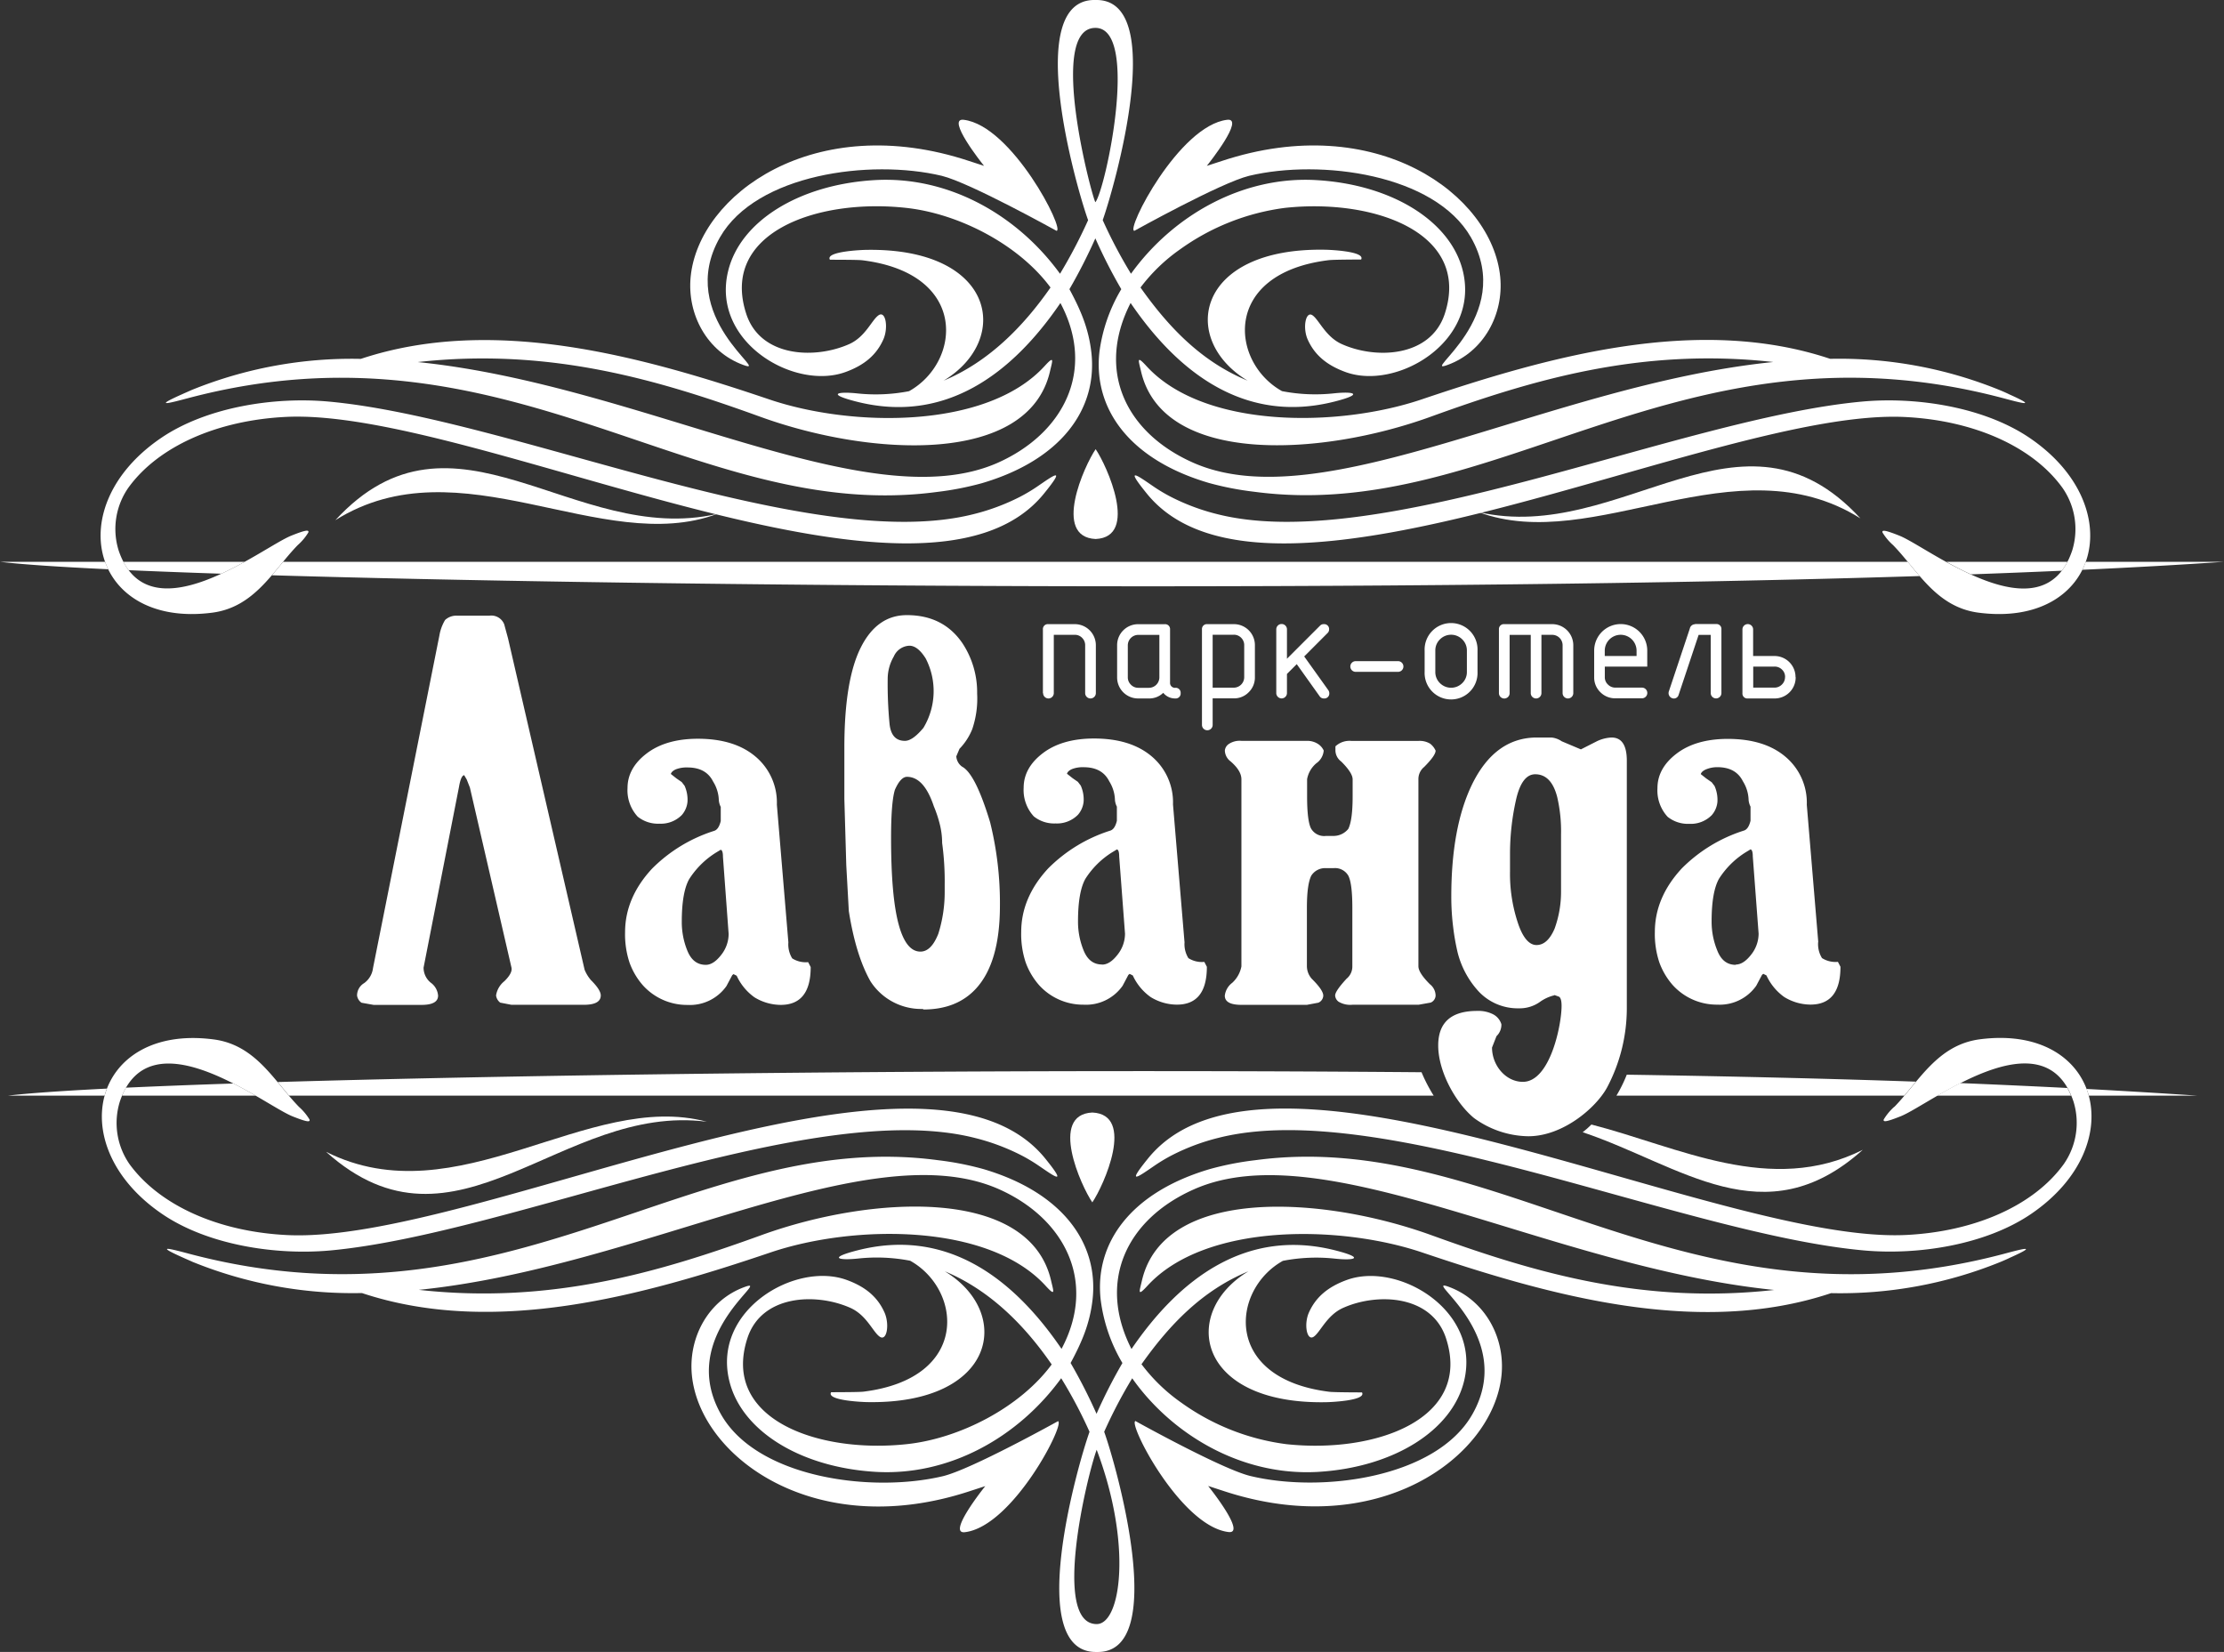 <?xml version="1.0" encoding="UTF-8"?> <svg xmlns="http://www.w3.org/2000/svg" viewBox="0 0 453.75 337.03"><rect x="0" y="0" width="453.75" height="337.03" fill="#333333" stroke="none"/> <defs> <style>.cls-1{fill:#fff;fill-rule:evenodd;}</style> </defs> <title>Ресурс 2</title> <g id="Слой_2" data-name="Слой 2"> <g id="Слой_1-2" data-name="Слой 1"> <path class="cls-1" d="M0,114.62H21.44a14.84,14.84,0,0,0,.64,1.52c-10.17-.48-17.74-1-22.08-1.52Zm25.17,0H49.92c-1.51.84-3.11,1.67-4.75,2.43-6.94-.23-13.27-.47-18.93-.72a12.07,12.07,0,0,1-1.07-1.71Zm32.58,0H389.24c.8,1,1.6,2,2.43,2.91-104.47,3.31-254.05,2.25-336.2-.16.78-.91,1.53-1.83,2.29-2.75Zm339.31,0h24.75a12,12,0,0,1-1.15,1.82q-9,.4-18.55.74c-1.74-.79-3.44-1.67-5-2.56Zm28.48,0h28.21c-8.8.61-18.49,1.15-28.9,1.63A14.88,14.88,0,0,0,425.54,114.62Z"></path> <path class="cls-1" d="M386.23,111.21c5,5.12,8.74,12.66,17.45,13.79,24.47,3.18,31.18-21.53,10.44-35.64-9.23-6.28-23-8.45-34.18-7.43-37.24,3.4-98.49,31.44-131.7,22.94a44.07,44.07,0,0,1-9.31-3.48,33.85,33.85,0,0,1-3.55-2.11c-3.4-2.33-6-4.24-1.41,1.41,24.68,30.53,116.27-17.53,154.71-15.61,14,.7,26,6,32.1,14.43a14.71,14.71,0,0,1,2,12.8c-6.06,18-29.28-.62-35.21-3-2.92-1.17-3.67-1.25-3.49-.66A11.12,11.12,0,0,0,386.23,111.21Z"></path> <path class="cls-1" d="M231.44,47.09c-1.85,0,9.08-21.48,18.94-22.65,3.66-.43-3.73,8.87-4.16,9.4l3.07-1c31.53-10.43,55.15,6.88,56.79,23.63.76,7.71-3.39,15.33-10.77,18-5.92,2.17,14.13-9.81,4.77-26.09-7.38-12.83-30.56-16-45.23-12.51C249.06,37.29,231.45,47.09,231.44,47.09Z"></path> <path class="cls-1" d="M60.75,111.21c-5,5.12-8.74,12.66-17.45,13.79-24.47,3.18-31.18-21.53-10.44-35.64,9.23-6.28,23-8.45,34.18-7.43,37.24,3.4,98.49,31.44,131.7,22.94a44.07,44.07,0,0,0,9.31-3.48,33.81,33.81,0,0,0,3.55-2.11c3.4-2.33,6-4.24,1.41,1.41C188.33,131.21,96.75,83.14,58.3,85.06c-14,.7-26,6-32.1,14.43a14.72,14.72,0,0,0-2,12.8c6.06,18,29.28-.62,35.22-3,2.92-1.17,3.67-1.25,3.49-.66A11.11,11.11,0,0,1,60.75,111.21Z"></path> <path class="cls-1" d="M215.55,47.09c1.85,0-9.08-21.48-18.94-22.65-3.66-.43,3.73,8.87,4.16,9.4l-3.07-1c-31.53-10.43-55.15,6.88-56.79,23.63-.76,7.71,3.39,15.33,10.77,18,5.92,2.17-14.13-9.81-4.77-26.09,7.38-12.83,30.56-16,45.23-12.51C197.93,37.29,215.53,47.09,215.55,47.09Z"></path> <path class="cls-1" d="M223.49,0c14.82-.36,4,37.81,1.49,44.91a98.94,98.94,0,0,0,5.77,10.94c8.64-12,22.88-20,37.88-19.1,15.39.91,27.43,8.41,29.85,18.63,3.4,14.38-13.56,24.36-24,20.51-3.71-1.36-6.3-3.43-7.73-6.74-1-2.41-.33-5.7,1-4.84s2.67,4.39,6,5.89c7,3.15,18.07,2.67,21-6.12,5.44-16.5-14.26-23.64-32.57-21.67a47,47,0,0,0-21.44,8.48,35.72,35.72,0,0,0-8.05,7.77h0c5.75,8.13,12.45,15.13,21.85,19-14-8.41-10.61-27.18,15.79-26.71.5,0,8.35.26,7.37,2,0,0-5.52,0-6.61.13-21.82,2.67-20.11,20.83-9.53,26.72a35.66,35.66,0,0,0,10.61.45c3.9-.42,6.3.09.18,1.66-18.24,4.67-31.91-5.75-41.68-20.1-7.07,13.82-1,26.51,12.79,32.6,26.53,11.71,72.44-15.89,118.33-20.55-27.05-3-49.17,3.66-69.89,11.16-22.6,8.19-54.66,9.89-59.1-9.25-.51-2.21-1-3.38,1.09-1.1,11.74,12.88,39.22,12.54,56.12,6.83,26-8.78,56.32-17.33,83.39-8.29a86.78,86.78,0,0,1,34.55,6.36c.68.28,1.37.58,2,.89,6.22,2.79,2.09,1.67-1.24.78C343,63.82,305.41,107,255.81,100.32a61.68,61.68,0,0,1-9.14-1.78C230.54,93.82,223,83.48,224.31,71.8A33.46,33.46,0,0,1,228.77,59l0,0a104.48,104.48,0,0,1-5.29-10.37,110.05,110.05,0,0,1-5.29,10.37c2.3,4.27,3.91,8,4.47,12.86,1.33,11.67-6.23,22-22.36,26.73a61.68,61.68,0,0,1-9.14,1.78C141.57,107,104,63.82,38.31,81.25c-3.33.88-7.46,2-1.24-.78.68-.31,1.37-.6,2-.89a86.78,86.78,0,0,1,34.55-6.36c27.08-9,57.43-.49,83.39,8.29,16.9,5.71,44.38,6.05,56.12-6.83,2.08-2.28,1.6-1.11,1.09,1.1-4.44,19.15-36.5,17.44-59.1,9.25-20.71-7.5-42.83-14.16-69.89-11.16,45.88,4.65,91.8,32.26,118.33,20.55,13.48-6,20.08-18.89,12.79-32.6-9.78,14.35-23.44,24.77-41.68,20.1-6.12-1.57-3.73-2.07.18-1.66a35.62,35.62,0,0,0,10.62-.45c10.57-5.9,12.27-24-9.54-26.71-1.08-.13-6.58-.09-6.61-.12-1-1.73,6.87-2,7.37-2,26.38-.47,29.77,18.27,15.83,26.68,9.15-3.81,16.24-11,21.81-19-6.48-8.78-18.73-15.09-29.49-16.25-18.31-2-38,5.17-32.57,21.67,2.9,8.79,13.95,9.26,21,6.12,3.34-1.5,4.59-4.95,6-5.89s2,2.43,1,4.84c-1.43,3.31-4,5.38-7.73,6.74-10.49,3.85-27.45-6.13-24-20.51,2.42-10.22,14.45-17.71,29.85-18.63,15.1-.9,29.15,7.09,37.88,19.1A103.33,103.33,0,0,0,222,44.92C219.45,37.82,208.67-.35,223.49,0Zm0,5.69c-10,0-.51,35.21,0,35.56C225.6,38.52,232.56,5.68,223.49,5.69Z"></path> <path class="cls-1" d="M301.66,104.48c29.23,6.67,53.73-25,77.91,1.28C354.15,89.82,325.22,113.26,301.66,104.48Z"></path> <path class="cls-1" d="M146.33,104.85c-29.23,6.67-53.73-25-77.91,1.28C93.85,90.19,122.78,113.62,146.33,104.85Z"></path> <path class="cls-1" d="M1.67,223.53H21.34q.2-.73.47-1.43c-9.15.46-16,.94-20.14,1.43Zm23.24,0H52.15c-1.42-.82-2.94-1.66-4.52-2.47-8.18.27-15.53.56-21.93.85a14.47,14.47,0,0,0-.79,1.62Zm34,0H292.5a32.79,32.79,0,0,1-2.47-4.77c-86.09-.71-176.24.32-233.37,2,.77.92,1.52,1.85,2.28,2.75Zm270.84,0h58.78c.79-.93,1.57-1.9,2.37-2.85-17.87-.62-37.4-1.09-59-1.42a28.41,28.41,0,0,1-2.11,4.28Zm65.56,0h27.24a14.51,14.51,0,0,0-.76-1.56q-10.51-.53-21.86-1c-1.62.82-3.17,1.69-4.62,2.52Zm30.81,0h22.11c-7.22-.49-14.72-.94-22.55-1.36Q426,222.84,426.15,223.53Z"></path> <path class="cls-1" d="M223.54,91.64c2.3,3.37,8.87,17.93,0,18.33C214.67,109.56,221.23,95,223.54,91.64Z"></path> <path class="cls-1" d="M386.49,225.83c5-5.12,8.74-12.65,17.45-13.79,24.47-3.18,31.18,21.53,10.44,35.64-9.23,6.28-23,8.45-34.18,7.43-37.24-3.4-98.49-31.44-131.7-22.94a44.07,44.07,0,0,0-9.31,3.48,33.8,33.8,0,0,0-3.55,2.11c-3.4,2.33-6,4.24-1.41-1.41,24.68-30.53,116.27,17.53,154.71,15.61,14-.7,26-6,32.1-14.43a14.72,14.72,0,0,0,2-12.8c-6.06-18-29.28.62-35.22,3-2.92,1.17-3.67,1.25-3.49.66a11.11,11.11,0,0,1,2.15-2.58ZM232.87,278.37c5.75-8.13,12.45-15.12,21.85-19-14,8.41-10.61,27.18,15.79,26.71.5,0,8.35-.26,7.37-2,0,0-5.52,0-6.61-.12-21.82-2.67-20.11-20.83-9.53-26.72a35.65,35.65,0,0,1,10.61-.45c3.9.42,6.29-.09.18-1.66-18.25-4.68-31.89,5.75-41.68,20.1-7-13.73-1.11-26.46,12.79-32.6,26.53-11.71,72.44,15.89,118.33,20.55-27.05,3-49.17-3.66-69.89-11.16-22.6-8.19-54.66-9.89-59.1,9.25-.51,2.21-1,3.38,1.09,1.1,11.74-12.88,39.22-12.54,56.12-6.83,26,8.78,56.32,17.33,83.39,8.29a86.78,86.78,0,0,0,34.55-6.36c.68-.28,1.37-.58,2-.89,6.22-2.79,2.09-1.67-1.24-.78C343.25,273.21,305.67,230,256.07,236.71a61.69,61.69,0,0,0-9.14,1.78c-16.13,4.71-23.69,15.06-22.36,26.73A33.49,33.49,0,0,0,229,278.09a104.88,104.88,0,0,0-5.28,10.36,110.12,110.12,0,0,0-5.29-10.37c2.3-4.27,3.91-8,4.47-12.86,1.33-11.67-6.23-22-22.36-26.73a61.69,61.69,0,0,0-9.14-1.78c-49.6-6.68-87.18,36.5-152.87,19.07-3.33-.88-7.46-2-1.24.78.68.31,1.37.6,2,.89a86.78,86.78,0,0,0,34.55,6.36c27.08,9,57.43.49,83.39-8.29,16.9-5.71,44.38-6.05,56.12,6.83,2.08,2.28,1.6,1.11,1.09-1.1-4.44-19.15-36.5-17.44-59.1-9.25-20.71,7.5-42.83,14.16-69.89,11.16,45.88-4.65,91.8-32.26,118.33-20.55,13.48,6,20.08,18.89,12.8,32.59-9.76-14.32-23.33-24.8-41.68-20.09-6.12,1.57-3.73,2.07.18,1.66a35.62,35.62,0,0,1,10.62.45c10.57,5.9,12.27,24-9.54,26.71-1.08.13-6.58.09-6.6.13-1,1.73,6.87,2,7.37,2,26.38.47,29.77-18.27,15.83-26.68,9.15,3.81,16.26,10.95,21.81,19-6.46,8.77-18.76,15.09-29.49,16.25-18.31,2-38-5.17-32.57-21.67,2.9-8.79,13.95-9.26,21-6.12,3.34,1.5,4.59,4.95,6,5.89s2-2.43,1-4.84c-1.43-3.31-4-5.38-7.73-6.74-10.49-3.85-27.45,6.13-24,20.51,2.42,10.22,14.45,17.71,29.85,18.63,15.09.89,29.16-7.1,37.88-19.1a93.66,93.66,0,0,1,5.78,10.93c-2.52,7.07-13.35,45.27,1.49,44.92,14.79.36,4.07-37.76,1.5-44.92A98.19,98.19,0,0,1,231,281.2v0c7.91,11.24,22.06,20,37.88,19.1,15.39-.91,27.43-8.41,29.85-18.63,3.4-14.38-13.56-24.36-24-20.51-3.71,1.36-6.3,3.43-7.73,6.74-1,2.41-.34,5.7,1,4.84s2.67-4.39,6-5.89c7-3.15,18.07-2.67,21,6.12,5.44,16.5-14.26,23.64-32.57,21.67a47,47,0,0,1-21.44-8.48,35.74,35.74,0,0,1-8.05-7.77Zm-1.17,11.58s17.62,9.8,23.42,11.19c14.67,3.52,37.85.32,45.23-12.51,9.36-16.28-10.7-28.26-4.77-26.09,7.38,2.7,11.52,10.32,10.77,18-1.64,16.75-25.25,34.06-56.79,23.63l-3.07-1c.43.53,7.82,9.83,4.16,9.4-9.86-1.17-20.79-22.65-18.94-22.65ZM61,225.83a11.12,11.12,0,0,1,2.15,2.58c.18.58-.57.51-3.49-.66-5.93-2.38-29.15-21-35.21-3a14.71,14.71,0,0,0,2,12.8c6.15,8.4,18.1,13.74,32.1,14.43,38.45,1.92,130-46.15,154.71-15.61,4.56,5.64,2,3.73-1.41,1.41a33.8,33.8,0,0,0-3.55-2.11,44.06,44.06,0,0,0-9.31-3.48c-33.21-8.51-94.46,19.53-131.7,22.94-11.17,1-24.95-1.15-34.18-7.43-20.74-14.11-14-38.82,10.44-35.64C52.27,213.17,56,220.71,61,225.83Zm154.8,64.12c1.85,0-9.08,21.48-18.94,22.65-3.66.43,3.73-8.87,4.16-9.4l-3.07,1c-31.53,10.43-55.15-6.88-56.79-23.63-.76-7.71,3.39-15.33,10.77-18,5.92-2.17-14.13,9.81-4.77,26.09,7.38,12.83,30.56,16,45.23,12.51,5.8-1.39,23.41-11.19,23.42-11.19Zm7.95,5.84c7.25,19.16,5,35.56,0,35.56C214.56,331.33,221.73,301.3,223.75,295.78Z"></path> <path class="cls-1" d="M222.86,245.31c2.3-3.37,8.87-17.93,0-18.33C214,227.39,220.55,241.95,222.86,245.31Z"></path> <path class="cls-1" d="M322.91,231c20,6.71,37.07,21.59,57.14,3.59-18.82,9.43-37.5-.58-55.36-5.16C324.11,230,323.51,230.55,322.91,231Z"></path> <path class="cls-1" d="M144.21,228.86c-29.74-3.86-51.11,30-77.68,6.14C93.36,248.45,119.92,222.36,144.21,228.86Z"></path> <path class="cls-1" d="M89.64,129.69,76.1,197.52a4.42,4.42,0,0,1-1.82,3.07,2.93,2.93,0,0,0-1.43,2.52,2.13,2.13,0,0,0,.91,1.47l2.47.44H86c2.26,0,3.38-.63,3.38-1.89a3.58,3.58,0,0,0-1.48-2.63,3.94,3.94,0,0,1-1.48-3.09l7.22-36.83c.26-1.54.61-2.35,1.06-2.43l.52.88.65,1.65,8.48,36.72c.17.73-.3,1.67-1.45,2.79a4.61,4.61,0,0,0-1.69,2.9,2.16,2.16,0,0,0,.85,1.47l2.28.44h14.8c2.28,0,3.43-.64,3.43-1.91,0-.74-.65-1.78-2-3.12a7.68,7.68,0,0,1-1.3-2.13l-15.62-67.6-.78-2.87a2.82,2.82,0,0,0-3-1.76H93.28a3.4,3.4,0,0,0-2.47.88,9.17,9.17,0,0,0-1.17,3.2Zm71.21,62.53a5.42,5.42,0,0,0,.78,3.31,5.15,5.15,0,0,0,3.25.77l.52,1q0,7.72-6.12,7.72a10.34,10.34,0,0,1-5.34-1.54,11.06,11.06,0,0,1-3.64-4.41l-.65-.33-.26.22-1.17,2.21a9.12,9.12,0,0,1-7.94,3.86,12.12,12.12,0,0,1-9.11-4,14.45,14.45,0,0,1-2.73-4.63,18.36,18.36,0,0,1-.91-6.18q0-7.06,5.51-13a31.15,31.15,0,0,1,12.71-7.72q.91-.33,1.3-2v-2.87a3.7,3.7,0,0,1-.39-1.32,7.59,7.59,0,0,0-1.17-3.86q-1.43-2.87-5.21-2.87a6,6,0,0,0-2.41.39q-.85.39-1,.94l1.11.88,1.11.77.59.77a7,7,0,0,1,.59,3.2,4.77,4.77,0,0,1-1.17,2.76,6,6,0,0,1-4.56,1.76,6.61,6.61,0,0,1-4.43-1.43,7.93,7.93,0,0,1-2.08-5.84q0-4.08,3.91-7.06t10.41-3q7.55,0,11.85,3.69a12.24,12.24,0,0,1,4.3,9.76l2.34,28ZM144,196.85q1.56,0,3.12-2a6.92,6.92,0,0,0,1.54-4.3L147.5,174.8q0-1.32-.46-1.43l-.91.55a17.31,17.31,0,0,0-5.53,5.46q-1.5,2.7-1.5,8.66a15.48,15.48,0,0,0,1.17,6c.78,1.87,2,2.81,3.75,2.81Zm44.28,9a12.32,12.32,0,0,1-10.67-5.62q-3-5.29-4.43-14.34l-.52-9.37-.39-13.45V152.52q0-13.67,3.32-20.35t9.44-6.67q7.42,0,11.33,5.73a18.15,18.15,0,0,1,3,10.26,19.38,19.38,0,0,1-1,7.28,12.35,12.35,0,0,1-2.6,4l-.65,1.54a2.79,2.79,0,0,0,1.17,2.1q2.73,1.43,5.73,11.36a68.37,68.37,0,0,1,2,17q0,11.69-4.95,17-3.91,4.19-10.67,4.19Zm-3.65-54.7q1.56,0,3.77-2.65a14.52,14.52,0,0,0,.46-14.17q-1.63-2.59-3.32-2.59a3.64,3.64,0,0,0-3.19,2.21,9.14,9.14,0,0,0-1.24,4.52,85.58,85.58,0,0,0,.39,9.32q.39,3.36,3.12,3.36ZM181.8,171q0,11.69,1.5,17.42t4.49,5.73q2.21,0,3.65-3.64a28.14,28.14,0,0,0,1.3-8.6v-1.43a57.81,57.81,0,0,0-.52-8.49,15.82,15.82,0,0,0-.46-3.75,25.29,25.29,0,0,0-1.24-3.75q-2-6-5.47-6-1.3,0-2.47,2.65-.78,2.54-.78,9.81Zm59.88,21.17a5.43,5.43,0,0,0,.78,3.31,5.15,5.15,0,0,0,3.25.77l.52,1q0,7.72-6.12,7.72a10.34,10.34,0,0,1-5.34-1.54,11.06,11.06,0,0,1-3.65-4.41l-.65-.33-.26.22-1.17,2.21a9.12,9.12,0,0,1-7.94,3.86,12.12,12.12,0,0,1-9.11-4,14.46,14.46,0,0,1-2.73-4.63,18.37,18.37,0,0,1-.91-6.18q0-7.06,5.51-13a31.16,31.16,0,0,1,12.71-7.72q.91-.33,1.3-2v-2.87a3.7,3.7,0,0,1-.39-1.32,7.59,7.59,0,0,0-1.17-3.86q-1.43-2.87-5.21-2.87a6,6,0,0,0-2.41.39q-.85.39-1,.94l1.11.88,1.11.77.59.77a7,7,0,0,1,.59,3.2,4.77,4.77,0,0,1-1.17,2.76,6,6,0,0,1-4.56,1.76,6.61,6.61,0,0,1-4.43-1.43,7.93,7.93,0,0,1-2.08-5.84q0-4.08,3.91-7.06t10.41-3q7.55,0,11.85,3.69a12.24,12.24,0,0,1,4.3,9.76l2.34,28Zm-16.81,4.63q1.56,0,3.12-2a6.92,6.92,0,0,0,1.54-4.3l-1.19-15.77q0-1.32-.46-1.43l-.91.55a17.31,17.31,0,0,0-5.53,5.46q-1.5,2.7-1.5,8.66a15.47,15.47,0,0,0,1.17,6c.78,1.87,2,2.81,3.75,2.81Zm45.65-26.25h1.56a3.89,3.89,0,0,0,3-1.43c.59-1.18.89-3.38.89-6.62V159q0-1.32-2.34-3.64a2.87,2.87,0,0,1-1.17-2.21v-.88a4.19,4.19,0,0,1,3.32-1.1h13.54a4.14,4.14,0,0,1,2.45.55,3.67,3.67,0,0,1,1.13,1.43c0,.66-.78,1.76-2.34,3.33a3.18,3.18,0,0,0-1.17,2.54v38.12c0,.88.78,2.1,2.34,3.66a3,3,0,0,1,1.17,2.32,1.63,1.63,0,0,1-1,1.43l-2.47.44H275.94a4.64,4.64,0,0,1-2.82-.61,1.7,1.7,0,0,1-.72-1.27c0-.61.78-1.75,2.34-3.44a3.19,3.19,0,0,0,1.17-2.55V185.2c0-3.33-.28-5.5-.82-6.54a3.13,3.13,0,0,0-3-1.54h-1.56a3.34,3.34,0,0,0-3,1.54c-.59,1.19-.89,3.36-.89,6.54v11.95a3.9,3.9,0,0,0,1,2.55c1.56,1.54,2.34,2.68,2.34,3.44a1.63,1.63,0,0,1-1,1.43l-2.34.44H253.27q-3.38,0-3.38-1.87a3.83,3.83,0,0,1,1.5-2.61,6.05,6.05,0,0,0,1.89-3.36V159c0-1.18-.74-2.39-2.21-3.66a2.87,2.87,0,0,1-1.17-2.21,1.81,1.81,0,0,1,.78-1.32,4,4,0,0,1,2.6-.66h13.41a4,4,0,0,1,2.08.55,3.16,3.16,0,0,1,1.3,1.43,3.51,3.51,0,0,1-1.5,2.59,5.54,5.54,0,0,0-1.89,3.25v3.53c0,3.23.26,5.39.76,6.45a3.08,3.08,0,0,0,3.08,1.6Zm46.54,32.53a8.3,8.3,0,0,0-2.86,1.32,7.12,7.12,0,0,1-4.3,1.32,10.93,10.93,0,0,1-8.59-3.86,18.34,18.34,0,0,1-3.91-7.5,46.05,46.05,0,0,1-.91-5.13,49.63,49.63,0,0,1-.39-6.34q0-14,4.17-22.72,4.69-9.7,13.28-9.7h3a4.48,4.48,0,0,1,2.08.77l3.91,1.65,3.25-1.65a7.65,7.65,0,0,1,3-.77q3.12,0,3.12,4.74v50.51a34.57,34.57,0,0,1-4,16.1c-2.25,4.19-9.05,10-16.08,10a19.25,19.25,0,0,1-11.09-3.71c-3.77-3.1-7.31-9.51-7.31-14.8q0-7.06,7.94-7.06a6.6,6.6,0,0,1,3.32.72,3.4,3.4,0,0,1,1.63,2,3.22,3.22,0,0,1-1,2.43l-.91,2.32c0,3.68,2.82,7,6.29,7,5.55,0,7.9-11.58,7.9-15.5q0-1.54-.52-1.87l-.91-.33Zm1.43-32.83a30.89,30.89,0,0,0-.78-7.63c-.8-3.11-2.3-4.65-4.49-4.65-1.84,0-3.17,1.78-3.95,5.37a50.13,50.13,0,0,0-1.19,11v3.42a31.74,31.74,0,0,0,1.58,10.46c1,3.07,2.32,4.59,3.82,4.59s2.73-1.1,3.69-3.33a21.94,21.94,0,0,0,1.32-7.63V170.31Zm52.46,21.91a5.42,5.42,0,0,0,.78,3.31,5.15,5.15,0,0,0,3.25.77l.52,1q0,7.72-6.12,7.72a10.34,10.34,0,0,1-5.34-1.54,11.06,11.06,0,0,1-3.64-4.41l-.65-.33-.26.22-1.17,2.21a9.12,9.12,0,0,1-7.94,3.86,12.12,12.12,0,0,1-9.11-4,14.46,14.46,0,0,1-2.73-4.63,18.36,18.36,0,0,1-.91-6.18q0-7.06,5.51-13a31.16,31.16,0,0,1,12.71-7.72q.91-.33,1.3-2v-2.87a3.7,3.7,0,0,1-.39-1.32,7.59,7.59,0,0,0-1.17-3.86q-1.43-2.87-5.21-2.87A6,6,0,0,0,348,157q-.85.39-1,.94l1.11.88,1.11.77.59.77a7,7,0,0,1,.59,3.2,4.77,4.77,0,0,1-1.17,2.76,6,6,0,0,1-4.56,1.76,6.61,6.61,0,0,1-4.43-1.43,7.93,7.93,0,0,1-2.08-5.84q0-4.08,3.91-7.06t10.41-3q7.55,0,11.85,3.69a12.24,12.24,0,0,1,4.3,9.76l2.34,28Zm-16.81,4.63q1.56,0,3.12-2a6.92,6.92,0,0,0,1.54-4.3l-1.19-15.77q0-1.32-.46-1.43l-.91.55a17.31,17.31,0,0,0-5.53,5.46q-1.5,2.7-1.5,8.66a15.47,15.47,0,0,0,1.17,6C351.16,195.92,352.4,196.85,354.14,196.85Z"></path> <path class="cls-1" d="M212.78,141.42v-13a1,1,0,0,1,1.08-1.08h5.4a4.3,4.3,0,0,1,4.32,4.33v9.74a1.09,1.09,0,0,1-2.18,0v-9.73a2.09,2.09,0,0,0-.62-1.54,2,2,0,0,0-1.53-.62H215v11.89a1.09,1.09,0,0,1-2.18,0Zm23.76-11.89h-4.29a2.14,2.14,0,0,0-2.15,2.16v6.48a2.08,2.08,0,0,0,.63,1.52,2.05,2.05,0,0,0,1.51.64h2.15a2.14,2.14,0,0,0,2.15-2.16v-8.64Zm4.34,11.89a1,1,0,0,1-1.08,1.08,3.09,3.09,0,0,1-2.47-1.15,4.06,4.06,0,0,1-2.93,1.15h-2.16a4.28,4.28,0,0,1-4.32-4.33v-6.49a4.28,4.28,0,0,1,4.32-4.33h5.4a1,1,0,0,1,1.08,1.08v10.82a1,1,0,0,0,1.08,1.08,1,1,0,0,1,1.08,1.08Zm4.35-13a1,1,0,0,1,1.08-1.08h5.4a4.28,4.28,0,0,1,4.32,4.33v6.49a4.19,4.19,0,0,1-1.25,3.06,4.13,4.13,0,0,1-3.06,1.26h-4.31v5.42a1.09,1.09,0,0,1-2.18,0V128.44Zm2.18,1.09v10.79h4.29a2.14,2.14,0,0,0,2.15-2.16v-6.48a2.1,2.1,0,0,0-.62-1.54,2.06,2.06,0,0,0-1.53-.62Zm15.11,4.94,6.8-6.8a1,1,0,0,1,.77-.31,1,1,0,0,1,1.08,1.08,1,1,0,0,1-.33.75l-4.75,4.76L271,140.8a1.07,1.07,0,0,1,.21.63,1,1,0,0,1-1.08,1.07,1,1,0,0,1-.9-.46l-4.66-6.54-2,2v3.9a1.09,1.09,0,0,1-2.18,0v-13a1.09,1.09,0,0,1,2.18,0v6Zm22.72,2.62h-8.65a1.09,1.09,0,0,1,0-2.18h8.65a1.09,1.09,0,0,1,0,2.18Zm5.42,0v-4.32a5.4,5.4,0,1,1,10.79,0v4.32a5.4,5.4,0,1,1-10.79,0Zm8.62,0v-4.32a3.14,3.14,0,0,0-.94-2.3,3.21,3.21,0,0,0-4.56,0,3.14,3.14,0,0,0-.94,2.3v4.32a3.14,3.14,0,0,0,.94,2.3,3.22,3.22,0,0,0,4.56,0,3.12,3.12,0,0,0,.94-2.29Zm7.61-9.73h9.76a4.31,4.31,0,0,1,4.34,4.33v9.74a1.09,1.09,0,0,1-2.18,0v-9.73a2.13,2.13,0,0,0-2.16-2.16h-2.16v11.89a1.09,1.09,0,0,1-2.18,0V129.53H308v11.89a1.09,1.09,0,0,1-2.18,0v-13a1,1,0,0,1,1.08-1.08Zm23.77,2.17a3.25,3.25,0,0,0-3.25,3.25v1.08h6.49v-1.08a3.25,3.25,0,0,0-3.25-3.25ZM327.42,136v2.15a2,2,0,0,0,.64,1.51,2.08,2.08,0,0,0,1.52.63H335a1.09,1.09,0,0,1,0,2.18h-5.41a4.21,4.21,0,0,1-3.08-1.25,4.16,4.16,0,0,1-1.26-3.07v-5.41a5.41,5.41,0,1,1,10.83,0V136Zm18.37-8.68h4.33a1,1,0,0,1,1.09,1.08v13a1.09,1.09,0,0,1-2.18,0V129.53h-2.47l-4.08,12.24a1,1,0,0,1-1,.74,1.1,1.1,0,0,1-1-1.43l4.28-12.83a1.1,1.1,0,0,1,1.08-.89Zm20.57,10.82A4.28,4.28,0,0,1,362,142.5h-5.41a1,1,0,0,1-1.09-1.08v-13a1.09,1.09,0,0,1,2.18,0v5.42H362a4.29,4.29,0,0,1,4.33,4.32Zm-2.16,0a2,2,0,0,0-.63-1.53A2.09,2.09,0,0,0,362,136H357.7v4.29H362a2.1,2.1,0,0,0,1.54-.62A2.08,2.08,0,0,0,364.19,138.18Z"></path> </g> </g> </svg> 